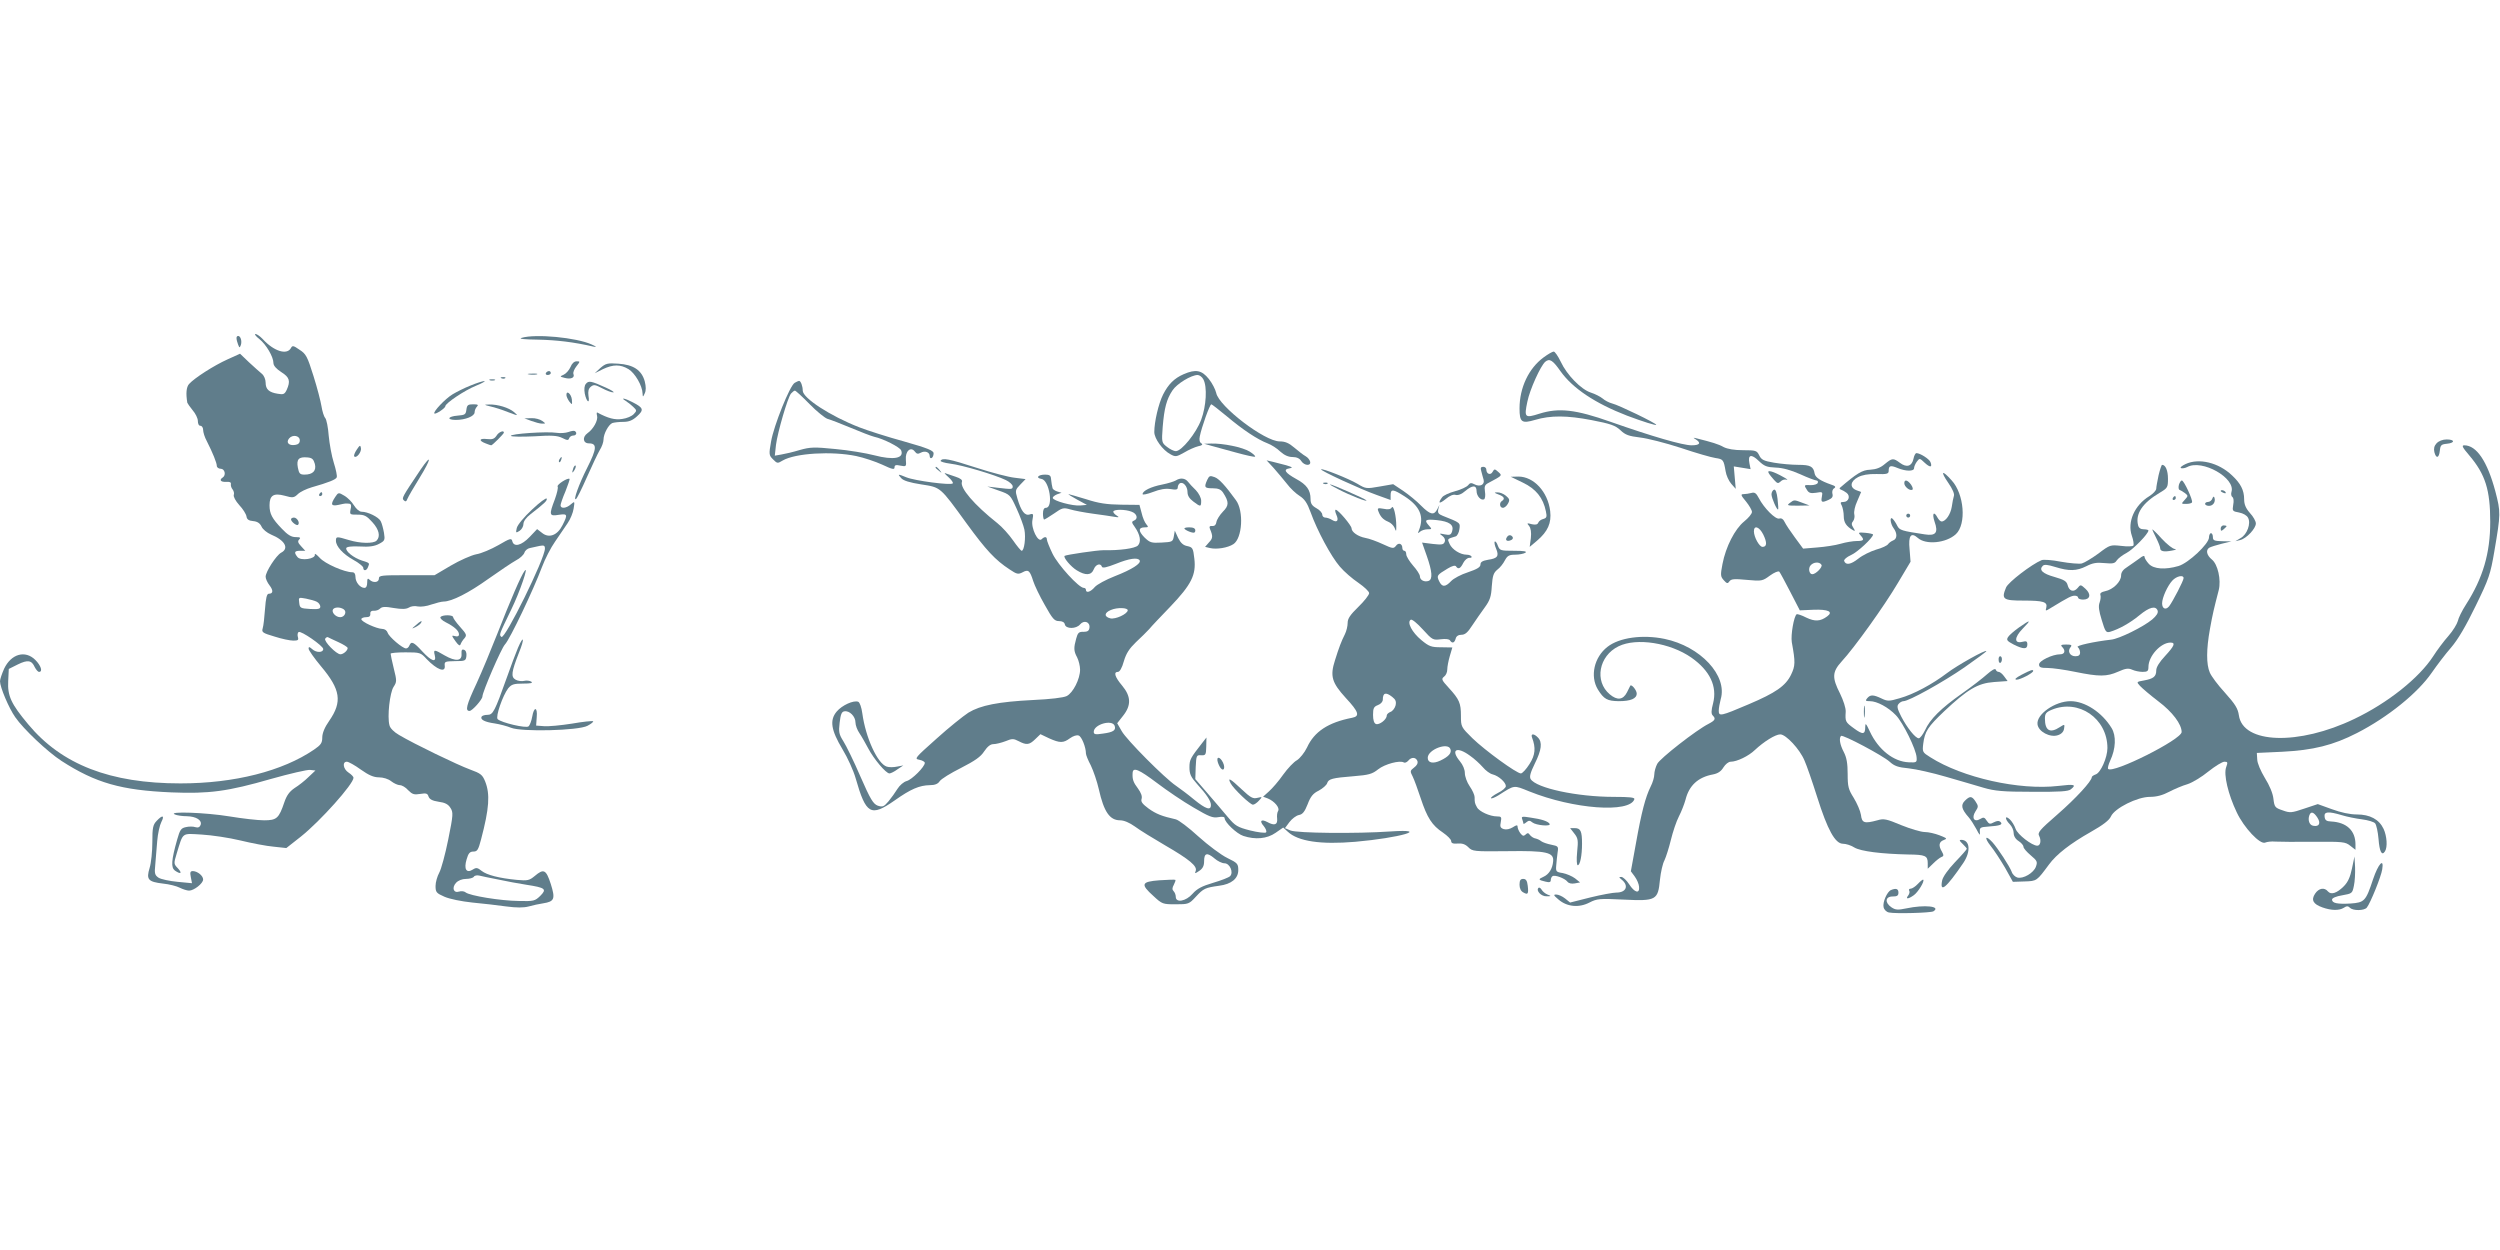 <?xml version="1.0" standalone="no"?>
<!DOCTYPE svg PUBLIC "-//W3C//DTD SVG 20010904//EN"
 "http://www.w3.org/TR/2001/REC-SVG-20010904/DTD/svg10.dtd">
<svg version="1.0" xmlns="http://www.w3.org/2000/svg"
 width="1280pt" height="640pt" viewBox="0 0 1280 640"
 preserveAspectRatio="xMidYMid meet">
<g transform="translate(0,640) scale(0.1,-0.1)"
fill="#607d8b" stroke="none">
<path d="M1328 4664 c35 -28 72 -91 72 -123 0 -13 15 -30 40 -46 43 -27 48
-46 28 -91 -11 -23 -17 -25 -46 -20 -45 7 -62 23 -62 57 0 16 -8 36 -19 45
-11 9 -40 35 -66 59 l-46 44 -64 -29 c-69 -31 -169 -95 -197 -126 -14 -16 -17
-48 -9 -96 1 -3 13 -21 27 -38 15 -17 27 -42 27 -55 0 -15 5 -25 13 -25 8 0
14 -10 14 -21 0 -12 8 -38 19 -58 30 -59 51 -111 51 -126 0 -8 9 -15 20 -15
21 0 29 -33 10 -45 -19 -12 -10 -24 18 -22 18 1 26 -2 24 -12 -1 -7 2 -19 9
-27 6 -8 9 -20 6 -28 -3 -8 9 -31 28 -52 19 -20 35 -46 37 -58 2 -15 11 -22
34 -24 22 -2 35 -11 43 -28 6 -14 28 -32 49 -41 71 -29 94 -71 51 -93 -25 -14
-79 -97 -79 -123 0 -10 9 -30 20 -44 20 -26 19 -43 -4 -43 -10 0 -15 -23 -19
-77 -3 -43 -8 -88 -12 -100 -6 -20 -1 -24 60 -42 37 -12 80 -21 97 -21 24 0
28 3 23 19 -3 11 -1 22 4 25 12 8 126 -71 126 -87 0 -19 -35 -20 -56 -1 -15
13 -19 14 -19 3 0 -8 29 -49 64 -91 100 -119 109 -181 42 -278 -24 -34 -36
-64 -36 -86 0 -28 -7 -38 -42 -62 -161 -110 -408 -173 -684 -173 -360 0 -608
96 -780 303 -87 104 -106 145 -102 221 l3 62 46 23 c51 25 71 22 87 -14 7 -13
16 -24 22 -24 20 0 10 32 -19 61 -52 52 -124 31 -160 -45 -11 -25 -21 -54 -21
-64 0 -30 45 -137 78 -184 42 -61 166 -178 237 -224 175 -113 306 -150 562
-161 194 -8 289 5 511 69 96 27 186 48 200 46 l27 -3 -35 -33 c-19 -19 -51
-44 -72 -57 -26 -18 -40 -37 -52 -72 -28 -83 -39 -93 -104 -93 -31 0 -111 9
-177 20 -121 20 -319 27 -280 10 11 -5 38 -9 61 -9 49 -1 80 -21 71 -45 -5
-12 -13 -15 -27 -11 -11 4 -33 4 -49 0 -24 -5 -30 -14 -44 -64 -30 -106 -32
-142 -12 -158 30 -21 40 -15 16 11 -22 23 -22 24 -6 77 34 110 23 102 128 96
51 -3 139 -16 197 -30 58 -14 135 -29 171 -32 l65 -7 75 59 c99 79 269 269
269 301 0 5 -11 17 -25 26 -28 18 -34 56 -9 56 8 0 41 -18 71 -40 41 -29 66
-40 93 -40 22 0 48 -8 63 -20 14 -11 34 -20 44 -20 11 0 30 -11 43 -26 21 -21
30 -24 61 -19 31 5 38 3 43 -13 5 -14 19 -22 52 -27 32 -4 49 -13 60 -31 15
-23 15 -34 -11 -162 -15 -75 -36 -152 -46 -170 -10 -18 -19 -49 -19 -68 0 -32
4 -37 45 -55 27 -12 87 -24 143 -30 53 -5 132 -14 174 -20 52 -7 90 -7 115 0
21 6 54 13 74 16 58 9 63 23 39 99 -24 74 -36 80 -82 41 -28 -23 -36 -25 -92
-20 -92 9 -153 25 -180 46 -21 17 -28 18 -45 7 -33 -21 -47 2 -32 52 9 32 17
40 35 40 20 0 25 9 39 62 42 159 47 232 21 297 -14 34 -22 41 -77 61 -63 23
-285 130 -364 177 -26 15 -46 35 -49 50 -12 44 2 167 21 196 17 26 17 31 1 95
-9 37 -16 70 -16 75 0 4 34 7 76 7 74 0 78 -1 108 -34 54 -56 98 -72 93 -34
-2 21 2 22 53 23 52 0 55 2 58 26 2 16 -3 29 -12 32 -11 4 -14 -1 -13 -21 3
-37 -30 -40 -86 -8 -54 32 -59 32 -51 1 10 -40 -17 -31 -64 20 -44 48 -56 54
-66 30 -3 -8 -10 -15 -17 -15 -18 0 -87 59 -94 80 -4 12 -15 20 -28 20 -29 1
-107 36 -107 50 0 5 11 10 24 10 17 0 23 5 22 18 -1 11 6 16 18 15 11 -1 25 4
32 11 10 10 26 11 70 3 42 -7 63 -6 77 2 10 7 31 10 46 6 15 -3 46 1 70 10 24
8 52 15 62 15 42 0 130 45 229 116 58 41 122 84 142 95 20 10 39 28 43 39 3
11 16 22 28 24 12 3 34 7 50 11 22 4 27 2 27 -14 0 -51 -206 -469 -223 -452
-12 12 -13 8 51 141 44 90 91 229 68 197 -18 -23 -72 -149 -141 -325 -31 -79
-78 -192 -105 -251 -53 -113 -59 -141 -36 -141 14 0 66 59 66 74 0 23 96 245
115 266 26 27 146 280 190 397 15 40 45 99 67 130 22 32 51 74 64 94 14 20 28
54 31 75 6 38 6 39 -14 22 -23 -21 -53 -24 -53 -5 0 6 11 39 25 71 13 33 23
62 21 64 -8 8 -66 -29 -61 -39 4 -5 -3 -34 -14 -65 -31 -81 -29 -88 19 -80 46
7 48 2 20 -53 -26 -52 -69 -68 -104 -40 l-26 20 -38 -40 c-42 -44 -81 -54 -89
-22 -4 17 -11 15 -71 -20 -37 -21 -88 -43 -114 -47 -25 -5 -84 -31 -130 -58
l-83 -49 -142 0 c-130 0 -143 -1 -143 -17 0 -21 -30 -24 -48 -6 -9 9 -12 6
-12 -15 0 -17 -5 -27 -14 -27 -22 0 -46 29 -46 56 0 16 -6 24 -16 24 -40 0
-141 44 -167 74 -16 17 -27 25 -25 17 5 -23 -73 -34 -89 -13 -19 24 -16 32 14
32 l26 0 -21 23 c-17 18 -19 26 -10 35 9 9 5 12 -18 12 -22 0 -41 11 -71 43
-50 52 -63 76 -63 120 0 51 21 64 77 49 42 -12 48 -11 68 8 12 12 44 27 71 35
88 25 124 40 128 51 3 7 -4 40 -15 75 -11 34 -22 97 -26 138 -3 42 -11 83 -18
91 -7 8 -15 35 -19 60 -4 25 -22 95 -41 155 -31 99 -38 113 -71 134 -33 23
-37 23 -45 8 -21 -36 -87 -15 -143 46 -14 15 -31 27 -38 27 -7 0 2 -12 20 -26z
m207 -519 c0 -13 -8 -21 -24 -23 -32 -5 -48 12 -31 33 18 22 55 15 55 -10z
m77 -120 c9 -35 -10 -55 -53 -55 -23 0 -28 5 -34 36 -8 43 5 56 49 52 24 -2
31 -9 38 -33z m10 -706 c10 -5 18 -17 18 -25 0 -12 -11 -14 -52 -12 -50 3 -53
5 -56 32 -4 28 -3 28 35 21 20 -4 46 -11 55 -16z m137 -38 c19 -12 6 -41 -17
-41 -23 0 -46 25 -37 40 8 12 35 13 54 1z m-26 -169 c26 -12 47 -25 47 -30 0
-13 -22 -32 -37 -32 -21 0 -86 67 -78 80 4 6 10 9 13 8 4 -2 28 -14 55 -26z
m817 -1215 c41 -9 107 -21 145 -27 98 -15 106 -22 71 -57 -27 -26 -33 -28
-110 -26 -93 1 -252 27 -272 44 -7 6 -22 8 -34 4 -28 -9 -38 20 -15 45 11 12
31 20 51 20 18 0 36 5 40 11 3 6 16 9 28 6 11 -3 55 -12 96 -20z"/>
<path d="M1211 4668 c0 -7 4 -22 8 -32 7 -18 8 -18 14 -3 7 20 -1 47 -14 47
-5 0 -9 -6 -8 -12z"/>
<path d="M2670 4670 c-16 -5 14 -8 85 -9 94 -2 181 -12 285 -36 17 -3 14 0
-10 11 -78 36 -290 56 -360 34z"/>
<path d="M7903 4570 c-76 -56 -123 -155 -123 -261 0 -71 11 -79 79 -59 80 24
165 23 290 -1 98 -19 121 -27 148 -52 25 -24 43 -30 100 -37 37 -4 131 -28
208 -53 77 -26 157 -49 178 -52 40 -6 42 -9 52 -67 3 -21 16 -50 29 -65 l23
-26 -5 57 -5 58 43 -7 43 -7 -6 30 c-9 45 10 49 48 12 28 -27 41 -32 86 -34
36 -1 79 -13 126 -34 39 -18 77 -32 83 -32 6 0 10 -6 7 -12 -2 -7 -18 -12 -36
-12 -35 2 -36 1 -19 -25 9 -15 19 -18 46 -14 33 6 35 5 30 -20 -6 -30 0 -32
35 -16 18 8 23 17 19 31 -3 11 1 24 9 28 10 7 6 12 -16 19 -54 19 -80 36 -84
56 -6 37 -22 45 -84 45 -33 0 -89 5 -124 11 -53 9 -65 15 -76 38 -12 24 -17
26 -82 26 -46 0 -80 6 -100 16 -26 15 -60 25 -140 45 -18 4 -18 4 -2 -6 28
-18 20 -30 -22 -30 -45 0 -201 45 -414 120 -181 64 -266 73 -365 42 -75 -24
-79 -20 -62 61 12 61 68 185 92 205 22 18 38 8 78 -49 62 -87 177 -164 340
-227 82 -31 150 -52 150 -47 0 8 -194 102 -225 109 -16 4 -39 16 -50 26 -11 9
-38 23 -60 30 -50 16 -123 91 -154 158 -14 29 -30 52 -36 52 -6 0 -29 -13 -52
-30z"/>
<path d="M2921 4521 c-7 -16 -22 -33 -34 -39 -22 -10 -22 -10 5 -17 31 -8 52
1 44 20 -3 8 4 25 15 39 20 26 20 26 1 26 -12 0 -24 -11 -31 -29z"/>
<path d="M3074 4516 l-29 -27 42 21 c53 25 89 25 131 0 33 -20 71 -85 72 -125
1 -19 2 -19 11 1 7 14 7 34 0 62 -16 57 -58 85 -136 90 -55 4 -64 1 -91 -22z"/>
<path d="M2795 4490 c-3 -5 1 -10 9 -10 9 0 16 5 16 10 0 6 -4 10 -9 10 -6 0
-13 -4 -16 -10z"/>
<path d="M6060 4484 c-48 -21 -78 -51 -105 -104 -23 -46 -45 -139 -45 -192 0
-34 43 -93 83 -114 25 -14 31 -13 70 9 23 14 55 28 71 32 21 4 26 9 17 15 -9
5 -12 18 -8 36 9 46 51 164 59 164 3 0 39 -28 80 -62 82 -69 156 -118 208
-138 19 -7 49 -26 65 -42 21 -19 42 -28 63 -28 21 0 36 -7 44 -20 16 -25 51
-27 46 -4 -2 9 -12 22 -23 28 -11 6 -37 26 -58 44 -28 24 -47 32 -75 32 -77 0
-311 179 -325 248 -4 18 -21 51 -38 72 -36 45 -67 51 -129 24z m101 -26 c21
-38 15 -138 -11 -207 -25 -68 -100 -161 -130 -161 -9 0 -30 10 -45 22 -27 21
-28 23 -22 102 8 97 20 142 50 187 22 34 96 79 129 79 9 0 23 -10 29 -22z"/>
<path d="M2708 4483 c12 -2 30 -2 40 0 9 3 -1 5 -23 4 -22 0 -30 -2 -17 -4z"/>
<path d="M2568 4463 c7 -3 16 -2 19 1 4 3 -2 6 -13 5 -11 0 -14 -3 -6 -6z"/>
<path d="M2508 4453 c6 -2 18 -2 25 0 6 3 1 5 -13 5 -14 0 -19 -2 -12 -5z"/>
<path d="M2409 4426 c-31 -12 -72 -33 -92 -45 -38 -23 -101 -90 -93 -98 6 -6
56 27 56 37 0 15 98 81 157 105 32 13 51 24 43 24 -8 0 -40 -10 -71 -23z"/>
<path d="M3000 4435 c-8 -9 -10 -27 -6 -50 9 -44 27 -56 19 -12 -3 24 0 37 12
47 15 12 22 11 58 -8 23 -12 49 -22 57 -21 8 0 -8 11 -37 24 -77 35 -89 37
-103 20z"/>
<path d="M4069 4440 c-25 -14 -107 -219 -121 -300 -12 -67 -11 -71 10 -92 21
-21 23 -22 49 -6 65 38 252 49 377 23 38 -8 98 -28 133 -44 51 -24 63 -27 63
-14 0 12 7 14 30 9 30 -6 31 -5 28 30 -4 44 25 70 46 42 9 -12 16 -14 30 -6
22 12 46 3 46 -17 0 -9 5 -13 10 -10 6 3 10 14 10 24 0 14 -29 26 -152 61 -84
23 -187 56 -228 72 -149 58 -290 150 -290 188 0 23 -10 50 -19 50 -3 0 -13 -5
-22 -10z m76 -109 c37 -38 79 -72 93 -76 15 -4 67 -24 117 -45 50 -21 104 -42
120 -46 50 -11 133 -54 139 -70 16 -41 -39 -51 -138 -25 -42 11 -132 26 -199
32 -108 11 -129 10 -182 -5 -33 -10 -75 -20 -94 -23 l-34 -6 6 55 c8 64 60
243 77 263 7 8 16 15 20 15 4 0 38 -31 75 -69z"/>
<path d="M2900 4378 c0 -8 7 -23 15 -34 15 -18 15 -18 13 10 -3 29 -28 50 -28
24z"/>
<path d="M3204 4347 c11 -7 28 -20 38 -30 19 -18 19 -20 3 -37 -10 -11 -36
-22 -59 -25 -38 -6 -72 3 -128 33 -3 2 -4 -6 -1 -17 6 -23 -19 -68 -49 -89
-28 -20 -23 -52 7 -52 43 0 41 -27 -8 -124 -44 -87 -74 -172 -58 -161 5 2 30
53 56 112 26 59 56 122 66 139 11 17 19 41 19 53 0 30 26 77 45 85 9 3 34 6
56 6 28 0 47 7 70 28 37 33 34 44 -21 72 -42 22 -67 26 -36 7z"/>
<path d="M2388 4303 c-3 -25 -7 -28 -45 -31 -51 -4 -58 -22 -9 -22 49 0 96 19
96 39 0 9 5 22 12 29 9 9 5 12 -19 12 -27 0 -32 -4 -35 -27z"/>
<path d="M2511 4319 c20 -4 60 -17 90 -29 53 -20 54 -20 31 0 -27 23 -84 40
-127 39 -29 -1 -29 -1 6 -10z"/>
<path d="M2720 4245 c19 -7 44 -14 55 -14 20 0 20 0 1 14 -11 8 -36 15 -55 14
l-36 -1 35 -13z"/>
<path d="M2910 4188 c-14 -5 -41 -7 -60 -4 -48 8 -241 -5 -234 -16 3 -4 56 -5
118 -2 91 6 119 4 144 -8 26 -13 32 -14 36 -2 3 8 12 14 21 14 16 0 21 15 8
23 -5 3 -19 0 -33 -5z"/>
<path d="M2542 4169 c-11 -16 -21 -20 -48 -17 -40 5 -45 -8 -8 -22 14 -6 27
-10 29 -10 6 0 65 59 65 65 0 14 -27 3 -38 -16z"/>
<path d="M12475 4130 c-12 -13 -15 -27 -11 -45 9 -35 24 -31 28 8 3 28 7 32
36 35 42 4 42 22 -1 22 -21 0 -41 -8 -52 -20z"/>
<path d="M6200 4118 c19 -5 77 -21 128 -35 51 -14 95 -24 98 -21 3 3 -10 15
-28 26 -35 22 -137 43 -198 41 l-35 -1 35 -10z"/>
<path d="M1826 4097 c-10 -15 -16 -31 -12 -34 11 -11 38 23 34 43 -3 17 -6 15
-22 -9z"/>
<path d="M12643 4068 c82 -97 107 -176 107 -340 0 -160 -37 -287 -124 -423
-20 -31 -39 -69 -42 -85 -4 -15 -25 -50 -48 -76 -24 -27 -59 -74 -78 -104 -72
-111 -232 -239 -404 -321 -285 -137 -571 -128 -591 19 -5 34 -18 56 -71 115
-36 39 -71 86 -78 104 -18 42 -18 118 1 223 14 78 20 102 45 199 13 52 -5 132
-35 156 -27 22 -33 49 -13 61 7 4 35 13 63 20 l50 12 -47 1 c-41 1 -48 4 -48
21 0 11 -4 20 -10 20 -5 0 -10 -10 -10 -22 0 -32 -105 -131 -156 -146 -68 -20
-127 -16 -152 11 -12 13 -22 29 -22 36 0 8 -10 5 -27 -9 -16 -12 -43 -30 -60
-42 -23 -14 -33 -28 -33 -45 0 -31 -41 -72 -82 -80 -19 -4 -27 -10 -24 -19 3
-8 1 -25 -4 -39 -7 -18 -4 -42 11 -90 18 -60 22 -65 42 -60 47 14 104 46 151
85 51 42 83 50 93 24 4 -12 -5 -26 -28 -46 -46 -38 -169 -99 -210 -103 -88
-10 -183 -31 -171 -38 6 -5 12 -17 12 -28 0 -13 -7 -19 -24 -19 -28 0 -42 26
-25 46 9 11 5 14 -22 14 -26 0 -30 -3 -21 -12 19 -19 14 -38 -10 -38 -39 0
-108 -33 -108 -52 0 -15 9 -18 44 -18 24 0 88 -9 141 -20 123 -25 161 -25 220
1 38 17 52 19 72 10 13 -6 37 -11 53 -11 25 0 30 4 30 25 0 56 63 125 113 125
27 0 20 -17 -28 -69 -29 -31 -45 -57 -45 -73 0 -32 -14 -43 -63 -52 -39 -7
-39 -7 -20 -28 10 -11 52 -47 94 -79 72 -54 119 -117 119 -157 0 -38 -351
-214 -376 -189 -4 3 1 22 10 42 29 61 32 128 7 168 -49 80 -136 137 -210 137
-79 0 -175 -67 -169 -118 4 -38 65 -70 105 -56 18 6 29 18 31 33 4 24 3 24
-22 8 -50 -33 -76 -18 -76 44 0 25 6 33 35 45 137 57 285 -44 285 -196 0 -49
-35 -127 -60 -135 -11 -4 -20 -10 -20 -14 0 -20 -82 -109 -176 -191 -93 -81
-103 -93 -93 -111 11 -22 6 -49 -10 -49 -27 0 -101 57 -111 86 -6 18 -20 40
-30 49 -26 24 -26 1 0 -25 11 -11 20 -31 20 -45 0 -15 9 -31 25 -41 14 -9 25
-22 25 -29 0 -8 17 -27 37 -44 33 -28 36 -33 27 -58 -11 -32 -65 -64 -95 -56
-11 3 -25 16 -29 29 -11 29 -71 121 -99 152 -36 39 -43 24 -9 -19 18 -22 51
-73 74 -112 l40 -72 60 2 c63 2 62 2 125 87 38 52 109 107 213 166 64 36 96
61 104 80 19 42 135 100 199 100 34 0 65 8 99 26 27 14 69 32 94 39 25 8 73
37 107 65 34 27 71 50 82 50 17 0 18 -3 9 -28 -14 -37 10 -139 54 -231 37 -79
120 -167 146 -155 9 4 33 7 52 5 19 -1 107 -2 195 -1 150 1 163 0 188 -20 l27
-21 0 28 c0 70 -45 113 -125 117 -23 1 -31 6 -33 24 -4 27 19 29 89 8 26 -8
71 -17 102 -21 31 -4 62 -13 68 -21 6 -8 14 -43 17 -79 5 -66 17 -89 33 -64
14 22 10 78 -7 115 -23 49 -70 74 -137 74 -36 0 -82 10 -128 27 l-72 26 -69
-23 c-65 -22 -73 -23 -111 -9 -39 13 -42 17 -47 59 -3 28 -20 69 -44 107 -21
35 -39 76 -39 95 l-2 33 130 6 c158 8 260 33 383 96 158 81 311 205 382 308
27 39 71 97 100 130 35 41 75 109 125 212 69 141 76 163 96 280 33 194 33 200
5 308 -41 153 -96 235 -159 235 -15 0 -9 -11 26 -52z m-1463 -628 c0 -13 -55
-119 -74 -144 -17 -21 -36 -13 -36 15 0 29 28 90 52 116 22 24 58 31 58 13z
m685 -1226 c19 -29 9 -48 -21 -42 -20 3 -29 29 -20 54 8 21 22 17 41 -12z"/>
<path d="M9797 4051 c-8 -38 -34 -47 -69 -21 -35 26 -40 25 -78 -6 -22 -19
-44 -27 -75 -29 -40 -1 -69 -19 -155 -93 -3 -3 0 -7 6 -9 6 -2 19 -9 28 -16
22 -16 11 -47 -15 -47 -16 0 -18 -3 -9 -19 5 -11 10 -35 10 -54 0 -32 13 -52
48 -72 11 -6 11 -3 1 13 -10 15 -10 24 -1 34 6 8 9 23 6 35 -3 12 3 42 15 67
l20 47 -24 9 c-36 14 -32 46 8 67 21 11 52 17 95 16 53 -2 62 1 62 16 0 27 9
30 45 15 43 -18 85 -18 85 -1 0 7 6 22 14 33 14 19 15 19 40 -5 28 -26 41 -25
30 3 -6 16 -53 46 -72 46 -5 0 -12 -13 -15 -29z"/>
<path d="M2865 4049 c-4 -6 -5 -12 -2 -15 2 -3 7 2 10 11 7 17 1 20 -8 4z"/>
<path d="M2153 3995 c-95 -142 -97 -145 -85 -157 8 -8 13 -6 18 8 4 10 32 59
62 107 61 99 65 130 5 42z"/>
<path d="M4816 4041 c-3 -4 19 -11 50 -15 60 -7 228 -57 284 -84 19 -9 35 -24
35 -32 0 -16 -3 -16 -80 -7 l-50 6 59 -21 c58 -20 59 -22 91 -92 18 -39 36
-88 40 -108 8 -41 -1 -108 -14 -108 -4 0 -24 24 -44 53 -21 30 -56 69 -80 88
-120 95 -193 181 -182 212 4 9 -7 18 -32 26 -21 7 -45 15 -53 18 -8 4 -1 -5
15 -19 17 -15 27 -30 23 -33 -10 -11 -196 14 -237 31 -44 18 -47 18 -27 -4 11
-13 44 -23 102 -32 102 -16 95 -10 233 -200 100 -137 146 -187 221 -236 36
-24 43 -26 66 -14 29 16 37 9 54 -45 7 -22 33 -77 59 -122 40 -72 50 -83 73
-83 17 0 28 -6 30 -17 5 -24 58 -24 78 0 20 24 52 13 48 -17 -2 -16 -10 -21
-31 -21 -23 1 -29 -5 -37 -35 -13 -47 -13 -63 5 -96 8 -16 15 -44 15 -63 0
-47 -36 -119 -69 -135 -16 -8 -83 -16 -171 -20 -178 -9 -270 -27 -332 -65 -26
-17 -100 -76 -163 -133 -111 -99 -115 -103 -88 -108 15 -3 28 -10 28 -16 0
-20 -66 -86 -93 -93 -15 -4 -36 -22 -47 -40 -11 -18 -32 -47 -46 -64 -24 -28
-30 -30 -55 -22 -23 9 -37 31 -89 150 -33 77 -73 158 -87 180 -22 35 -25 47
-19 95 5 42 10 56 24 58 26 5 57 -26 57 -57 0 -14 9 -39 21 -56 11 -16 31 -52
45 -78 28 -53 90 -127 108 -127 6 0 25 9 41 21 l30 20 -32 -6 c-18 -4 -42 -4
-53 0 -47 15 -108 148 -125 273 -4 30 -13 56 -21 59 -24 9 -83 -18 -110 -50
-37 -44 -30 -94 30 -194 26 -43 56 -109 67 -148 53 -185 77 -199 200 -113 82
58 126 77 180 78 25 0 41 6 50 20 8 12 57 42 109 68 72 37 101 57 119 85 17
25 32 37 47 37 13 0 41 7 62 15 34 14 41 14 68 0 40 -21 54 -19 84 10 l27 26
44 -21 c56 -25 73 -25 107 0 17 12 35 18 45 14 15 -5 37 -60 37 -92 0 -7 11
-35 25 -61 13 -27 32 -82 41 -122 26 -116 56 -159 109 -159 20 0 48 -12 76
-32 24 -18 94 -61 154 -96 126 -73 166 -107 157 -131 -6 -15 -4 -15 18 0 18
12 25 26 25 49 0 43 15 47 53 15 16 -14 39 -25 51 -25 28 0 48 -47 29 -66 -7
-7 -46 -22 -87 -34 -57 -17 -82 -30 -105 -56 -34 -39 -86 -48 -86 -16 0 10 -5
23 -11 29 -8 8 -8 17 1 33 6 12 10 23 8 25 -2 2 -38 1 -81 -2 -94 -7 -99 -20
-31 -81 44 -41 48 -42 113 -42 66 0 69 1 104 39 39 42 47 46 119 56 63 8 98
37 98 80 0 32 -4 37 -56 62 -31 15 -98 65 -148 110 -50 46 -102 85 -116 88
-72 16 -101 28 -139 55 -32 24 -41 35 -36 50 4 13 -3 31 -18 52 -25 33 -30 48
-28 81 2 31 32 18 125 -52 50 -38 134 -95 186 -125 80 -47 99 -55 127 -50 21
4 33 2 33 -5 0 -21 62 -80 96 -91 61 -20 121 -15 165 16 l39 27 23 -21 c53
-50 169 -67 346 -52 228 20 390 67 181 53 -174 -12 -480 -9 -513 5 l-28 12 23
31 c13 17 34 33 48 36 19 3 30 17 45 55 15 40 28 56 57 70 20 11 40 28 43 38
7 22 25 27 138 36 75 6 93 11 123 35 34 27 112 48 132 35 5 -3 15 1 22 9 16
20 39 19 47 -1 4 -11 -2 -23 -17 -34 -21 -16 -21 -19 -7 -46 8 -16 26 -66 41
-111 33 -100 58 -139 114 -176 23 -16 42 -35 42 -43 0 -11 9 -15 33 -13 23 2
39 -3 55 -19 21 -21 28 -22 200 -20 200 3 239 -6 234 -52 -3 -38 -22 -67 -49
-79 -29 -13 -28 -16 10 -25 20 -5 27 -3 27 8 0 8 4 17 9 20 12 8 63 -11 76
-28 7 -9 21 -12 38 -9 l27 5 -26 21 c-15 11 -43 23 -63 27 -34 5 -36 8 -33 40
1 19 5 49 7 66 5 30 3 32 -32 39 -21 4 -44 12 -52 18 -7 6 -20 12 -29 14 -9 1
-21 9 -28 17 -8 12 -13 13 -23 3 -10 -9 -15 -8 -27 7 -8 11 -14 26 -14 33 0
10 -5 10 -25 -3 -15 -9 -32 -13 -46 -9 -17 6 -20 12 -15 36 5 26 3 29 -20 29
-35 0 -91 25 -102 47 -11 20 -12 24 -12 52 0 10 -11 35 -25 55 -14 20 -25 51
-25 68 0 18 -10 42 -25 60 -50 60 -17 79 51 29 22 -15 51 -42 66 -59 14 -17
37 -34 51 -37 31 -8 67 -41 67 -60 0 -8 -18 -24 -41 -35 -23 -12 -38 -24 -35
-27 3 -3 20 4 38 15 85 54 76 53 158 20 226 -91 514 -112 538 -40 3 9 -23 12
-105 12 -189 0 -397 45 -426 91 -7 12 -2 32 21 79 35 70 40 110 16 134 -20 21
-38 21 -30 0 20 -53 17 -89 -13 -136 -17 -27 -37 -48 -44 -48 -22 0 -184 118
-248 180 -58 57 -59 59 -59 115 0 65 -8 84 -63 144 -36 39 -38 45 -24 56 10 7
17 23 17 37 0 14 6 45 13 69 l13 44 -57 1 c-51 0 -62 4 -102 37 -47 39 -75 91
-54 104 6 4 32 -17 62 -50 49 -54 52 -55 92 -50 25 3 43 1 47 -6 11 -17 23
-13 29 9 3 13 14 20 30 20 18 0 32 12 55 48 17 26 46 67 64 92 27 37 33 56 36
109 4 54 9 68 28 84 14 10 31 32 39 48 13 24 22 29 53 29 20 0 44 5 52 10 10
7 -7 10 -58 10 -69 0 -73 1 -83 26 -5 15 -12 24 -16 21 -3 -4 0 -20 7 -36 16
-38 8 -50 -41 -57 -28 -5 -39 -11 -39 -24 0 -14 -17 -24 -64 -40 -35 -11 -74
-32 -86 -45 -30 -32 -47 -32 -62 0 -13 28 -11 31 44 64 23 14 39 18 43 11 11
-17 23 -11 37 18 8 15 21 26 31 26 9 -1 14 2 11 7 -3 5 -14 9 -25 9 -32 0 -74
26 -87 55 -12 27 -14 25 32 39 7 3 16 19 18 36 5 34 6 33 -85 69 -23 9 -27 16
-23 34 l6 22 -11 -22 c-17 -33 -36 -29 -83 18 -22 23 -64 57 -92 76 l-51 34
-69 -12 c-68 -12 -71 -12 -114 14 -48 28 -180 80 -186 74 -6 -6 202 -102 284
-131 l72 -26 0 25 c0 33 13 31 71 -6 79 -51 102 -103 74 -174 -7 -16 -6 -18 6
-7 7 6 24 12 38 12 23 0 23 1 8 18 -27 30 -20 35 40 29 64 -7 88 -24 78 -57
-6 -19 -12 -21 -38 -16 -28 6 -30 5 -13 -7 12 -9 17 -20 13 -31 -6 -15 -15
-16 -61 -11 l-55 7 24 -68 c28 -80 31 -119 10 -128 -22 -8 -45 4 -45 23 0 9
-16 34 -35 55 -19 22 -35 48 -35 58 0 10 -4 18 -10 18 -5 0 -10 6 -10 14 0 23
-20 30 -33 11 -12 -15 -17 -14 -67 9 -30 14 -71 29 -90 32 -37 7 -70 30 -70
49 0 14 -68 95 -81 95 -5 0 -3 -11 3 -25 14 -31 4 -43 -22 -27 -11 7 -27 12
-35 12 -8 0 -15 7 -15 15 0 9 -13 24 -30 33 -23 13 -30 24 -30 47 0 46 -20 74
-74 103 -56 31 -68 49 -34 54 19 3 16 6 -17 16 -22 6 -53 14 -70 18 l-30 7 36
-39 c19 -22 50 -58 68 -81 17 -23 47 -51 65 -62 25 -16 39 -36 56 -83 34 -95
105 -227 150 -279 22 -26 65 -63 95 -83 30 -21 55 -44 55 -53 0 -9 -25 -41
-55 -70 -42 -41 -55 -60 -55 -82 0 -16 -6 -42 -14 -58 -19 -38 -30 -67 -51
-134 -26 -81 -16 -114 55 -192 67 -72 74 -94 33 -102 -123 -24 -194 -71 -231
-152 -13 -27 -36 -55 -51 -65 -16 -8 -48 -42 -71 -74 -23 -33 -56 -71 -73 -86
l-30 -27 24 -9 c34 -14 63 -48 53 -64 -5 -7 -7 -25 -5 -40 3 -31 -14 -37 -50
-17 -32 17 -42 6 -19 -20 11 -14 17 -28 12 -33 -4 -4 -41 0 -81 10 -66 17 -77
24 -114 68 -23 27 -69 82 -104 122 l-63 73 2 62 c3 59 4 62 28 60 23 -1 25 2
26 45 l1 46 -21 -27 c-61 -78 -66 -86 -66 -126 0 -34 7 -49 38 -84 51 -56 72
-88 72 -109 0 -29 -26 -21 -86 28 -31 26 -73 57 -93 71 -58 39 -254 236 -278
280 l-23 40 30 38 c43 54 41 100 -5 155 -37 44 -45 70 -21 70 9 0 21 21 30 54
12 41 28 65 62 98 26 24 56 54 68 67 11 14 60 65 108 115 108 113 133 163 123
246 -6 54 -9 58 -36 64 -21 4 -34 16 -47 42 l-17 37 -5 -29 c-5 -28 -8 -29
-63 -32 -53 -3 -60 0 -88 27 -32 33 -31 51 3 51 18 0 19 2 7 16 -8 9 -19 35
-24 58 l-11 41 -94 1 c-73 1 -115 7 -179 28 -47 14 -87 26 -90 26 -3 -1 17
-13 44 -28 l50 -27 -33 -3 c-39 -4 -142 24 -142 39 0 5 10 13 22 18 l23 8 -23
7 c-12 4 -23 12 -23 17 -1 5 -3 14 -4 19 -1 6 -3 19 -4 30 -1 15 -8 20 -30 20
-36 0 -50 -17 -19 -22 41 -6 63 -148 23 -148 -10 0 -15 -10 -15 -30 0 -16 3
-30 6 -30 3 0 26 14 51 31 41 29 48 31 82 21 20 -6 72 -16 116 -22 44 -6 94
-13 110 -16 25 -4 27 -3 13 6 -10 6 -18 15 -18 20 0 13 62 13 94 0 28 -10 35
-37 11 -46 -12 -5 -11 -10 5 -32 28 -40 34 -76 16 -95 -15 -15 -94 -26 -176
-24 -33 0 -190 -23 -199 -29 -9 -7 32 -56 62 -74 45 -28 75 -26 87 5 10 26 35
34 42 13 3 -8 25 -3 71 15 69 28 112 34 122 18 9 -16 -40 -47 -127 -81 -46
-18 -92 -43 -103 -56 -21 -25 -45 -32 -45 -14 0 6 -5 10 -11 10 -25 0 -132
117 -160 175 -16 33 -29 66 -29 73 0 15 -12 16 -27 1 -18 -18 -55 56 -47 98 6
32 5 35 -14 29 -25 -8 -44 17 -63 82 -12 41 -11 44 15 71 l27 28 -56 7 c-30 3
-118 26 -195 51 -142 46 -175 52 -184 36z m958 -766 c-2 -19 -63 -47 -89 -41
-33 8 -32 29 3 43 32 14 87 12 86 -2z m1354 -443 c18 -14 22 -24 17 -45 -4
-14 -16 -29 -26 -32 -10 -4 -19 -12 -19 -19 0 -20 -38 -49 -55 -43 -10 4 -15
20 -15 47 0 34 4 42 25 50 14 5 25 17 25 28 0 35 15 40 48 14z m-1421 -148 c8
-23 -7 -33 -60 -40 -39 -6 -47 -4 -47 9 0 38 94 65 107 31z m1719 -119 c8 -20
-9 -39 -51 -59 -38 -18 -65 -12 -65 14 0 42 103 81 116 45z"/>
<path d="M11190 4024 c-19 -9 -30 -18 -23 -21 7 -2 21 0 32 6 76 41 249 -57
226 -128 -3 -11 -1 -22 5 -26 6 -4 8 -20 4 -40 -5 -31 -4 -33 30 -39 21 -4 40
-15 46 -27 16 -29 -5 -86 -38 -104 l-27 -16 25 6 c32 8 80 59 80 85 0 11 -13
35 -30 53 -22 25 -30 45 -30 71 0 46 -18 81 -62 122 -69 66 -170 90 -238 58z"/>
<path d="M2936 4005 c-9 -26 -7 -32 5 -12 6 10 9 21 6 23 -2 3 -7 -2 -11 -11z"/>
<path d="M11052 3967 c-6 -29 -12 -60 -12 -69 0 -9 -16 -26 -35 -38 -77 -47
-114 -133 -90 -203 8 -22 11 -45 8 -50 -3 -5 -31 -6 -62 -2 -56 6 -58 6 -117
-39 -33 -24 -71 -47 -85 -51 -14 -3 -62 1 -107 9 -45 9 -90 12 -99 8 -51 -21
-171 -113 -182 -140 -25 -60 -16 -67 89 -67 103 0 124 -7 117 -36 -5 -19 -5
-19 26 0 89 54 103 61 120 61 9 0 17 -4 17 -10 0 -5 11 -10 25 -10 37 0 43 27
13 55 -25 23 -26 23 -41 4 -20 -23 -43 -16 -51 16 -5 19 -18 27 -67 41 -61 17
-81 36 -60 57 8 8 25 6 64 -6 71 -22 109 -21 159 4 33 17 53 20 93 16 43 -4
53 -2 63 14 7 10 29 27 50 38 33 17 112 98 112 115 0 3 -11 6 -24 6 -16 0 -26
7 -29 21 -15 58 23 114 109 165 42 25 44 28 44 73 0 41 -12 71 -30 71 -3 0
-11 -24 -18 -53z"/>
<path d="M4790 4006 c0 -2 8 -10 18 -17 15 -13 16 -12 3 4 -13 16 -21 21 -21
13z"/>
<path d="M7584 3988 c3 -13 9 -33 12 -44 7 -26 -19 -39 -48 -23 -15 8 -22 7
-31 -5 -7 -9 -37 -23 -67 -31 -30 -8 -61 -22 -67 -32 -23 -31 -14 -35 19 -8
20 17 39 25 51 21 13 -3 31 4 49 20 37 31 58 31 58 0 0 -26 23 -51 39 -42 5 4
7 21 4 39 -4 27 -1 35 19 45 71 38 70 37 49 56 -18 16 -20 16 -29 0 -10 -19
-32 -11 -32 12 0 8 -7 14 -16 14 -12 0 -15 -6 -10 -22z"/>
<path d="M9055 3979 c4 -8 17 -24 28 -36 17 -19 21 -20 34 -8 7 8 21 12 31 9
9 -3 1 4 -18 14 -51 29 -84 38 -75 21z"/>
<path d="M9975 3928 c22 -31 33 -58 29 -67 -3 -9 -8 -34 -11 -56 -6 -38 -31
-75 -52 -75 -6 0 -15 9 -21 20 -19 36 -29 21 -15 -21 20 -56 7 -74 -50 -65
-119 18 -129 21 -141 44 -6 13 -17 29 -23 35 -17 17 -13 -24 4 -47 20 -27 19
-55 -2 -63 -10 -4 -21 -12 -26 -19 -4 -7 -31 -20 -61 -28 -29 -9 -70 -29 -91
-46 -39 -31 -65 -35 -73 -12 -2 7 13 20 35 30 33 14 113 89 113 105 0 3 -18 7
-39 9 -36 3 -39 2 -25 -13 21 -23 17 -29 -19 -29 -18 0 -56 -6 -83 -14 -27 -8
-81 -16 -120 -19 l-72 -6 -42 57 c-23 31 -47 67 -53 80 -7 15 -16 20 -27 17
-19 -6 -78 53 -105 105 -13 25 -21 31 -38 26 -12 -3 -30 -6 -40 -6 -16 0 -14
-6 12 -37 17 -21 31 -45 31 -54 0 -10 -18 -31 -40 -49 -47 -38 -94 -129 -111
-218 -11 -57 -10 -64 7 -83 16 -18 20 -18 29 -5 9 12 25 13 89 7 76 -7 80 -6
118 22 22 16 44 25 48 20 4 -4 29 -51 56 -103 l49 -95 69 3 c77 3 104 -10 71
-34 -35 -26 -63 -27 -107 -6 -23 12 -45 19 -49 17 -14 -9 -31 -106 -25 -143
19 -104 18 -121 -4 -167 -28 -57 -78 -92 -217 -151 -143 -61 -153 -63 -153
-33 0 13 5 40 10 59 36 121 -104 271 -288 309 -112 23 -231 7 -292 -41 -68
-53 -90 -150 -49 -218 31 -50 48 -59 107 -60 61 0 92 13 92 39 0 17 -27 50
-33 40 -1 -2 -9 -17 -17 -34 -20 -39 -50 -42 -88 -10 -80 67 -56 197 45 246
92 45 264 18 373 -58 95 -67 133 -147 111 -234 -10 -37 -10 -54 -2 -62 17 -17
13 -25 -21 -43 -62 -31 -249 -177 -263 -205 -8 -15 -15 -40 -15 -54 0 -14 -8
-42 -19 -63 -26 -53 -46 -127 -75 -290 l-26 -143 20 -27 c11 -15 21 -38 22
-52 4 -38 -23 -31 -51 13 -13 20 -31 37 -40 37 -13 0 -13 -1 1 -13 39 -31 25
-67 -26 -67 -17 0 -77 -11 -134 -25 l-103 -26 -26 21 c-14 11 -34 20 -45 20
-16 0 -14 -4 12 -26 43 -37 104 -43 158 -15 39 20 52 21 175 15 167 -8 176 -3
186 102 4 38 14 83 23 99 8 17 23 64 33 105 10 41 28 95 41 120 13 25 28 64
34 86 18 72 64 115 141 129 25 5 41 16 53 36 10 16 26 29 37 29 32 0 92 29
124 60 46 43 105 80 130 80 29 0 100 -76 124 -134 11 -24 40 -108 65 -187 53
-168 92 -239 132 -239 15 0 41 -8 58 -19 33 -20 140 -33 276 -36 88 -1 100 -6
100 -45 l0 -28 28 27 c15 15 34 30 42 33 12 4 13 9 3 27 -19 31 -16 51 9 60
19 7 17 9 -21 24 -23 9 -57 17 -76 17 -19 0 -73 16 -120 35 -76 32 -90 35
-123 25 -67 -18 -79 -14 -84 28 -3 20 -20 59 -37 87 -27 43 -31 57 -31 122 0
54 -5 84 -20 113 -20 38 -25 71 -14 82 8 9 215 -101 249 -132 24 -22 43 -29
98 -34 37 -4 122 -23 190 -43 67 -19 154 -45 192 -56 58 -17 100 -21 251 -21
140 -1 185 2 197 13 30 24 19 27 -65 17 -199 -23 -490 42 -655 147 -40 25 -41
27 -36 69 8 63 23 86 107 166 119 112 172 144 255 150 l70 5 -17 23 c-9 13
-22 24 -29 24 -6 0 -13 5 -15 12 -3 7 -20 -3 -44 -24 -21 -19 -79 -64 -129
-99 -108 -76 -164 -132 -189 -188 -11 -22 -25 -41 -32 -41 -17 0 -60 54 -90
112 -20 39 -23 53 -13 64 6 8 18 14 25 14 27 0 202 97 312 173 61 43 112 80
112 83 0 11 -150 -73 -201 -112 -75 -57 -171 -109 -243 -129 -54 -16 -62 -16
-93 -1 -42 20 -57 20 -73 1 -11 -13 -8 -15 14 -15 36 0 94 -31 133 -72 36 -37
104 -175 106 -216 2 -25 0 -27 -40 -25 -78 3 -156 65 -199 157 -20 43 -24 47
-24 24 0 -39 -12 -41 -58 -7 -44 32 -45 35 -42 85 1 19 -12 58 -29 93 -42 82
-40 111 8 164 65 70 219 285 288 402 l65 109 -5 64 c-7 69 7 89 42 58 41 -37
145 -27 195 19 55 51 43 206 -22 276 -49 55 -59 48 -17 -13z m-947 -265 c20
-41 19 -63 -4 -63 -16 0 -44 50 -44 80 0 33 28 23 48 -17z m298 -155 c7 -11
-29 -48 -47 -48 -16 0 -22 30 -9 45 15 18 46 20 56 3z"/>
<path d="M6181 3943 c-17 -38 -14 -43 28 -43 29 0 42 -6 53 -22 31 -48 31 -66
-1 -98 -16 -17 -31 -40 -33 -53 -2 -14 -9 -21 -21 -20 -13 1 -17 -3 -12 -15
16 -38 15 -48 -5 -69 l-20 -23 25 -6 c34 -8 91 1 120 20 46 30 54 170 13 225
-55 76 -87 110 -109 118 -24 9 -28 7 -38 -14z"/>
<path d="M7797 3929 c67 -32 104 -78 118 -147 6 -28 4 -34 -13 -39 -12 -3 -23
-11 -26 -19 -4 -10 -14 -12 -33 -8 -25 7 -27 6 -14 -9 9 -12 12 -32 9 -62 l-6
-45 38 32 c55 47 74 90 67 151 -12 99 -84 177 -163 177 l-39 -1 62 -30z"/>
<path d="M6020 3940 c-8 -5 -40 -15 -70 -21 -57 -11 -100 -32 -100 -49 0 -5
24 0 53 11 36 14 64 19 90 15 28 -5 37 -3 37 8 0 8 5 18 10 21 17 11 40 -15
40 -44 0 -19 10 -34 30 -49 37 -28 40 -28 40 4 0 15 -12 38 -27 54 -16 15 -34
35 -41 44 -14 18 -39 21 -62 6z"/>
<path d="M9750 3926 c0 -17 26 -39 40 -34 6 2 4 12 -5 26 -18 25 -35 29 -35 8z"/>
<path d="M11156 3918 c-3 -13 -2 -24 3 -26 4 -1 17 -9 27 -16 18 -14 18 -15 0
-35 -19 -21 -19 -21 7 -21 14 0 28 3 30 8 6 10 -41 112 -52 112 -5 0 -11 -10
-15 -22z"/>
<path d="M6778 3923 c7 -3 16 -2 19 1 4 3 -2 6 -13 5 -11 0 -14 -3 -6 -6z"/>
<path d="M6852 3895 c61 -32 156 -69 143 -56 -10 9 -174 81 -185 81 -3 -1 16
-12 42 -25z"/>
<path d="M9083 3893 c-7 -3 -13 -14 -13 -24 0 -19 29 -84 34 -77 2 1 0 26 -3
54 -4 34 -10 49 -18 47z"/>
<path d="M11370 3886 c0 -2 7 -7 16 -10 8 -3 12 -2 9 4 -6 10 -25 14 -25 6z"/>
<path d="M1635 3870 c-3 -5 -1 -10 4 -10 6 0 11 5 11 10 0 6 -2 10 -4 10 -3 0
-8 -4 -11 -10z"/>
<path d="M1716 3855 c-25 -38 -21 -48 17 -40 35 8 36 8 55 6 10 -1 12 -10 7
-29 -5 -27 -4 -27 36 -27 35 0 46 -6 75 -38 35 -38 43 -74 22 -95 -16 -16 -83
-15 -142 3 -63 19 -66 19 -66 -4 0 -28 36 -68 90 -98 28 -15 50 -34 50 -40 0
-18 17 -16 24 3 9 22 10 21 -31 34 -43 14 -85 48 -80 64 2 7 29 10 69 8 47 -3
75 1 98 13 30 16 32 19 26 57 -4 22 -11 49 -17 60 -11 21 -66 48 -98 48 -11 0
-27 14 -39 33 -10 17 -33 40 -49 49 -30 18 -31 17 -47 -7z"/>
<path d="M7673 3868 c28 -10 34 -22 17 -33 -15 -9 -12 -35 5 -35 8 0 20 10 26
22 10 18 8 24 -11 40 -12 10 -32 18 -44 17 -18 0 -17 -2 7 -11z"/>
<path d="M2724 3791 c-41 -38 -74 -78 -78 -94 -6 -26 -5 -27 14 -15 11 7 20
23 20 35 0 14 14 33 36 50 72 56 87 70 83 80 -2 6 -36 -19 -75 -56z"/>
<path d="M11125 3850 c-3 -5 -1 -10 4 -10 6 0 11 5 11 10 0 6 -2 10 -4 10 -3
0 -8 -4 -11 -10z"/>
<path d="M11327 3847 c-3 -9 -13 -17 -22 -17 -8 0 -15 -4 -15 -10 0 -5 9 -10
20 -10 21 0 35 20 28 42 -3 8 -7 6 -11 -5z"/>
<path d="M9164 3825 c-17 -13 -14 -14 41 -14 l60 1 -35 13 c-45 17 -43 17 -66
0z"/>
<path d="M7126 3802 c-6 -10 -19 -12 -42 -7 -29 5 -33 4 -27 -12 10 -28 25
-44 50 -54 13 -5 28 -19 33 -31 8 -21 9 -21 9 7 0 53 -14 111 -23 97z"/>
<path d="M9760 3760 c0 -5 5 -10 10 -10 6 0 10 5 10 10 0 6 -4 10 -10 10 -5 0
-10 -4 -10 -10z"/>
<path d="M1490 3741 c0 -12 29 -35 36 -28 11 10 -5 37 -21 37 -8 0 -15 -4 -15
-9z"/>
<path d="M11370 3694 c0 -14 3 -14 15 -4 8 7 15 14 15 16 0 2 -7 4 -15 4 -8 0
-15 -7 -15 -16z"/>
<path d="M6066 3691 c5 -5 19 -12 32 -16 16 -5 22 -2 22 9 0 11 -10 16 -32 16
-19 0 -28 -4 -22 -9z"/>
<path d="M11020 3689 c0 -3 9 -22 20 -44 11 -22 20 -45 20 -51 0 -17 19 -21
60 -13 19 3 26 7 16 8 -11 0 -41 24 -68 53 -26 29 -48 50 -48 47z"/>
<path d="M7715 3649 c-10 -15 1 -23 20 -15 9 3 13 10 10 16 -8 13 -22 13 -30
-1z"/>
<path d="M2255 3240 c-3 -5 9 -17 27 -26 44 -22 68 -44 68 -62 0 -9 -7 -13
-20 -9 -19 5 -19 4 2 -26 15 -21 23 -26 26 -16 3 8 11 22 20 31 13 16 11 21
-22 58 -20 22 -36 45 -36 50 0 13 -57 13 -65 0z"/>
<path d="M2129 3199 c-23 -19 -23 -20 -2 -10 12 6 25 16 28 21 10 16 -1 12
-26 -11z"/>
<path d="M10338 3188 c-25 -18 -51 -40 -57 -50 -9 -15 -5 -20 29 -38 50 -25
70 -25 70 0 0 17 -5 19 -25 14 -43 -11 -43 22 1 67 46 47 42 49 -18 7z"/>
<path d="M2652 3083 c-11 -26 -37 -95 -57 -152 -62 -174 -71 -191 -99 -191
-14 0 -27 -4 -30 -9 -9 -15 16 -28 67 -35 26 -4 64 -14 83 -22 53 -22 346 -15
392 10 19 10 31 20 29 23 -3 3 -52 -2 -109 -12 -57 -9 -121 -15 -143 -13 l-40
3 3 43 c5 53 -14 56 -23 3 -4 -22 -12 -44 -19 -50 -12 -11 -140 19 -158 37
-12 12 26 121 54 158 17 20 28 24 76 24 40 0 52 3 42 10 -8 5 -25 7 -36 4 -12
-3 -32 -1 -44 6 -25 14 -22 38 17 138 30 73 25 95 -5 25z"/>
<path d="M10233 3021 c0 -11 5 -17 9 -15 11 7 10 34 -1 34 -6 0 -9 -9 -8 -19z"/>
<path d="M10350 2945 c-30 -16 -38 -24 -25 -25 19 0 85 34 85 45 0 9 -14 4
-60 -20z"/>
<path d="M9543 2755 c0 -27 2 -38 4 -22 2 15 2 37 0 50 -2 12 -4 0 -4 -28z"/>
<path d="M6235 2498 c4 -13 11 -27 16 -32 15 -17 23 3 11 29 -15 32 -36 34
-27 3z"/>
<path d="M6301 2389 c15 -28 100 -109 114 -109 7 0 20 9 31 21 18 20 18 20 -8
14 -23 -6 -35 1 -81 44 -58 55 -74 64 -56 30z"/>
<path d="M10060 2300 c-22 -22 -17 -43 20 -85 10 -11 27 -38 39 -60 17 -33 20
-35 18 -15 -2 23 2 25 43 28 60 4 76 10 63 23 -8 8 -18 7 -34 -1 -20 -11 -25
-10 -37 8 -11 18 -17 19 -33 9 -31 -19 -46 5 -25 38 16 24 16 28 1 51 -19 29
-29 30 -55 4z"/>
<path d="M802 2197 c-19 -20 -22 -35 -22 -109 0 -46 -6 -106 -14 -132 -18 -59
-8 -71 69 -80 31 -3 70 -13 85 -21 16 -8 38 -15 48 -15 25 0 72 37 72 57 0 19
-28 42 -52 43 -14 0 -16 -6 -11 -31 l6 -31 -74 7 c-41 4 -84 13 -97 21 -19 13
-22 21 -17 67 2 28 7 83 10 121 3 38 13 82 21 97 18 35 6 38 -24 6z"/>
<path d="M7794 2205 c3 -9 6 -19 6 -22 0 -3 7 0 15 7 12 10 18 10 31 -1 19
-15 97 -22 88 -7 -8 13 -41 24 -98 32 -43 7 -48 6 -42 -9z"/>
<path d="M8060 2133 c20 -25 21 -36 15 -95 -4 -40 -2 -68 3 -68 12 0 22 50 22
110 0 64 -7 80 -37 80 l-24 0 21 -27z"/>
<path d="M10048 2080 c12 -12 22 -23 22 -26 0 -3 -27 -34 -60 -68 -36 -38 -62
-75 -66 -93 -14 -68 20 -41 109 90 39 59 33 117 -12 117 -11 0 -9 -5 7 -20z"/>
<path d="M12042 1953 c-9 -44 -21 -70 -42 -91 -35 -35 -65 -45 -81 -26 -18 22
-47 17 -66 -12 -21 -32 -10 -53 38 -70 45 -16 85 -17 109 -2 15 10 22 10 32 0
16 -16 73 -15 86 1 18 22 74 160 79 196 10 61 -20 29 -47 -51 -37 -112 -44
-119 -115 -124 -68 -4 -95 2 -95 20 0 8 21 17 52 22 51 9 52 10 60 49 5 22 7
65 6 95 l-3 55 -13 -62z"/>
<path d="M7780 1870 c0 -18 7 -33 19 -39 24 -14 28 -8 23 34 -3 26 -9 35 -23
35 -14 0 -19 -7 -19 -30z"/>
<path d="M9820 1875 c-13 -14 -30 -25 -37 -25 -8 0 -11 -5 -8 -10 4 -6 1 -17
-5 -25 -16 -20 0 -19 28 1 22 15 57 72 49 80 -2 2 -14 -7 -27 -21z"/>
<path d="M7877 1854 c-14 -14 14 -44 41 -43 25 0 26 1 5 9 -12 5 -25 16 -30
25 -5 8 -12 13 -16 9z"/>
<path d="M9682 1843 c-20 -8 -44 -63 -38 -88 3 -13 15 -25 28 -27 34 -7 213
-2 227 6 41 26 -45 35 -139 15 -43 -9 -55 -8 -75 5 -36 24 -33 56 5 56 23 0
30 4 30 20 0 19 -12 24 -38 13z"/>
</g>
</svg>
